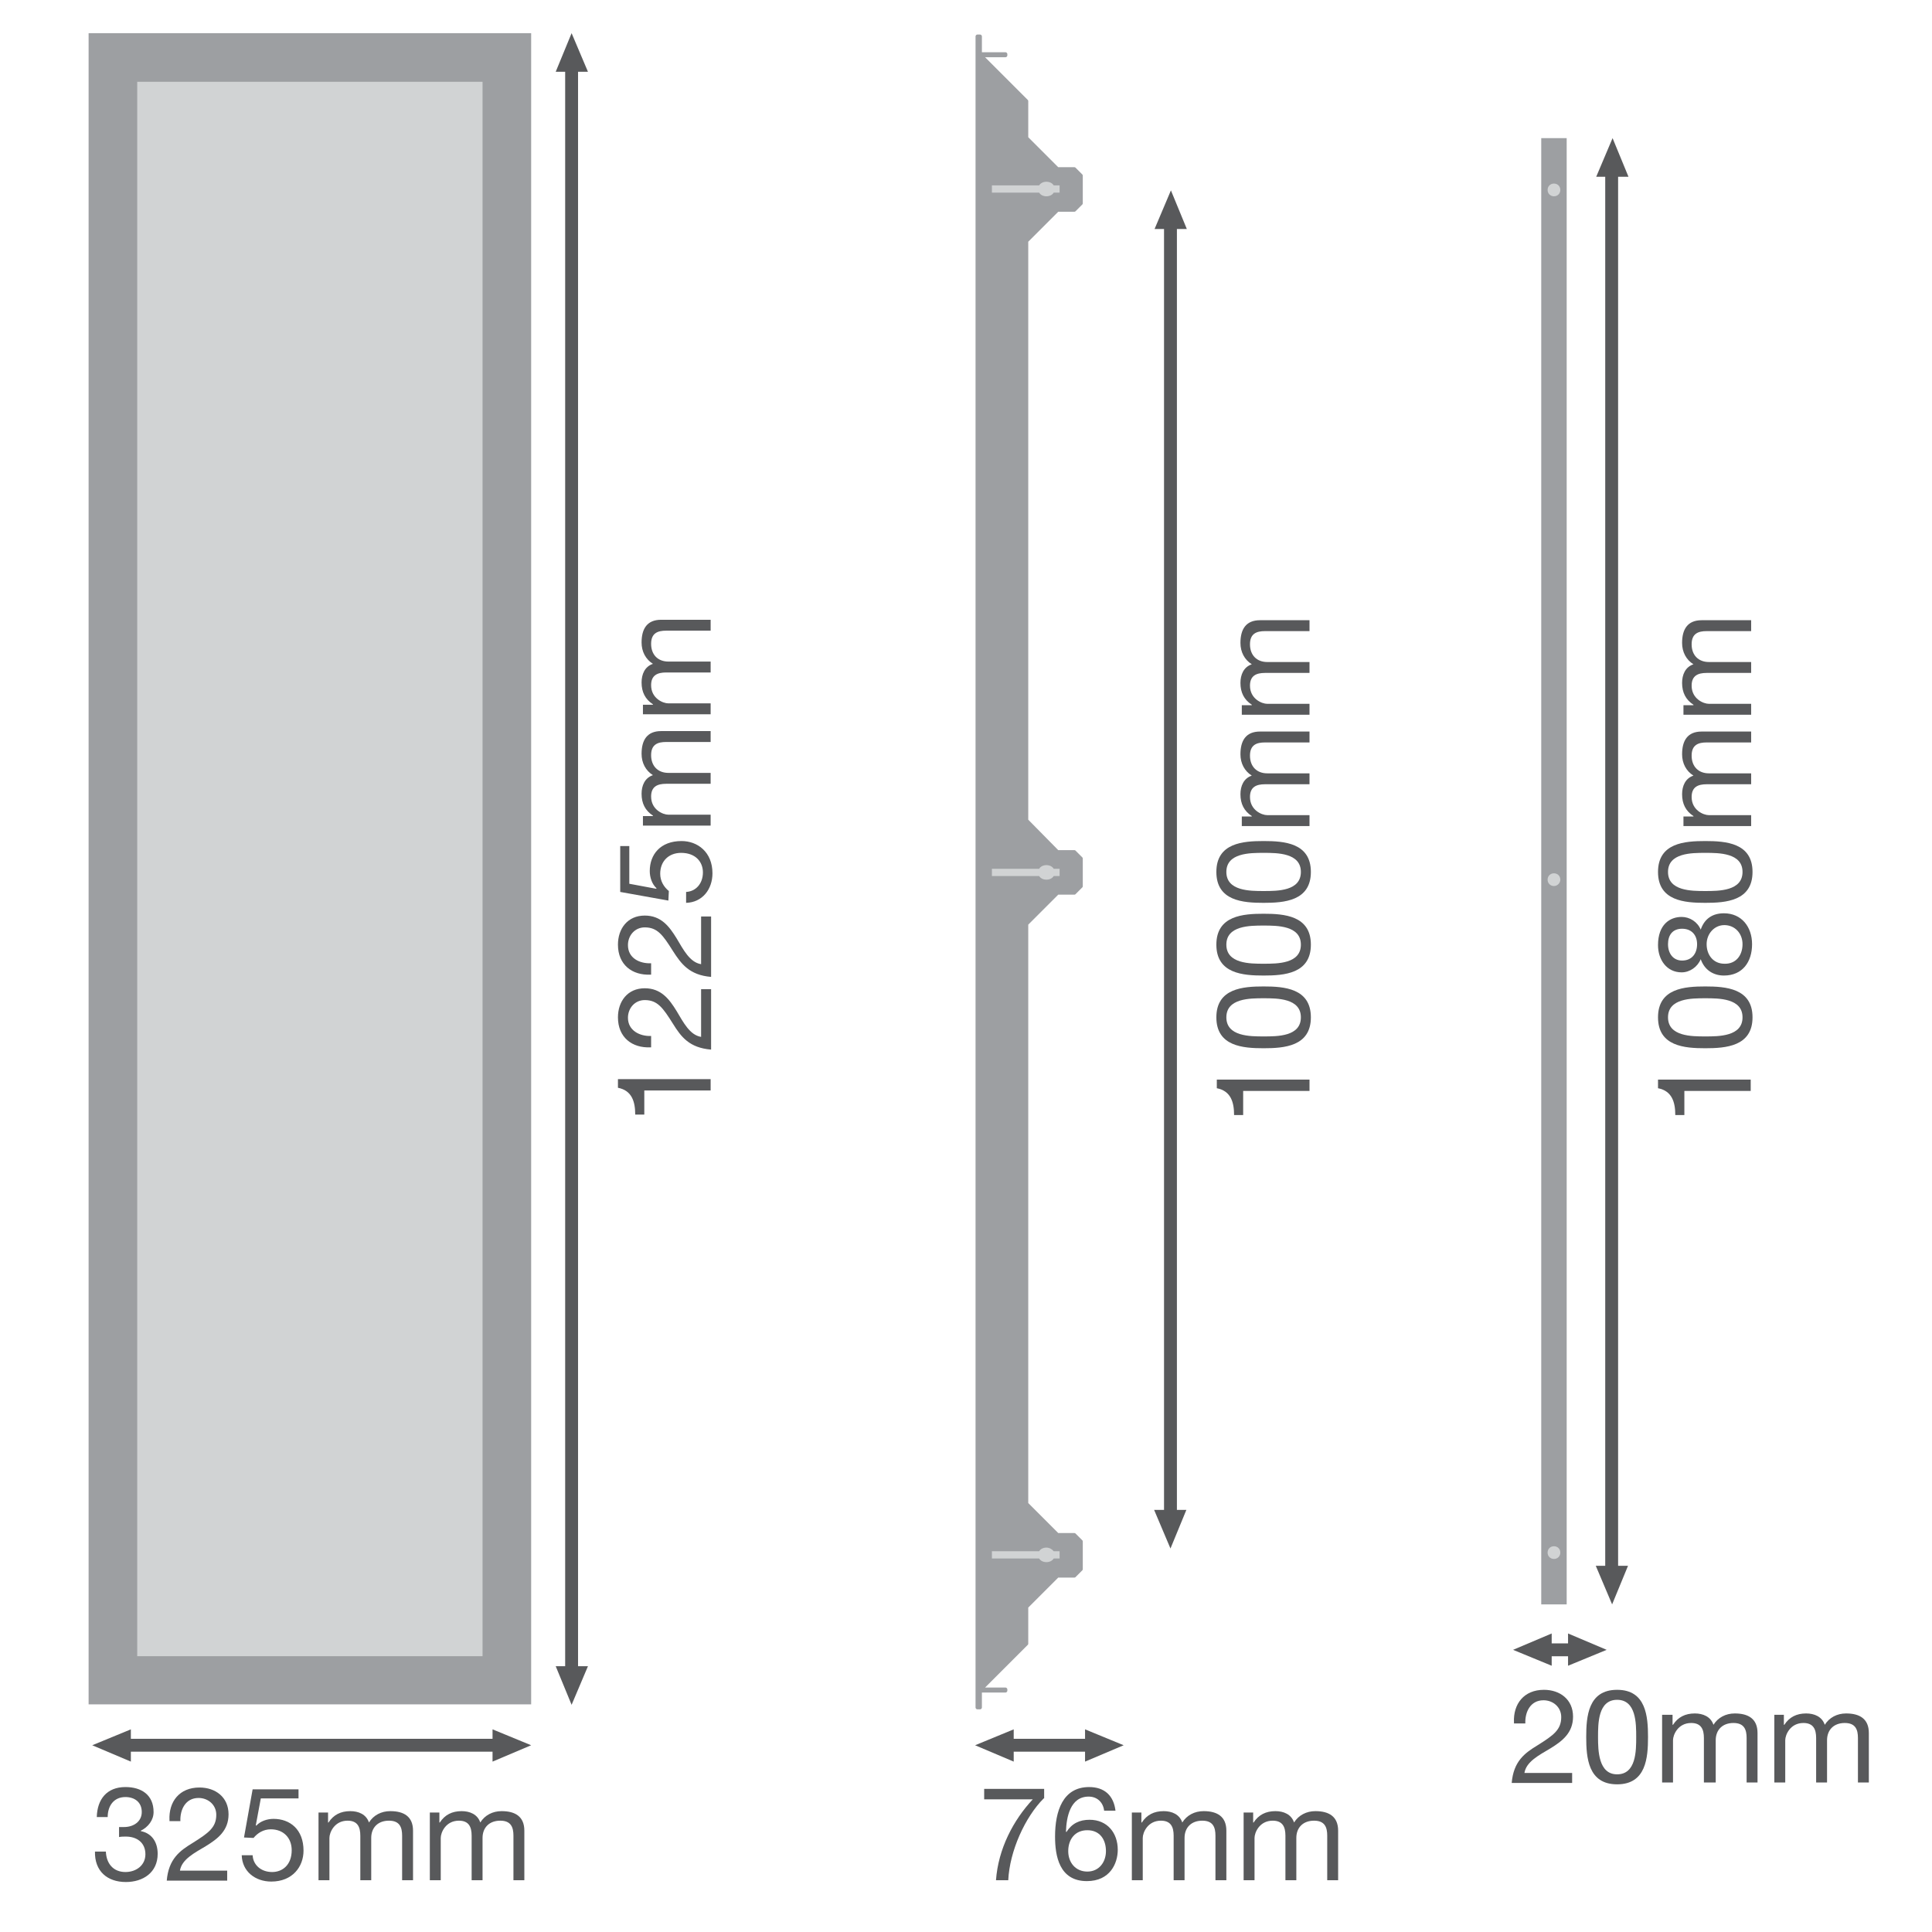 <?xml version="1.0" encoding="utf-8"?>
<!-- Generator: Adobe Illustrator 25.4.1, SVG Export Plug-In . SVG Version: 6.00 Build 0)  -->
<svg version="1.1" xmlns="http://www.w3.org/2000/svg" xmlns:xlink="http://www.w3.org/1999/xlink" x="0px" y="0px"
	 viewBox="0 0 425.2 425.2" style="enable-background:new 0 0 425.2 425.2;" xml:space="preserve">
<style type="text/css">
	.st0{display:none;}
	.st1{display:inline;fill:#D1D3D4;}
	.st2{fill:none;stroke:#58595B;stroke-width:2.835;stroke-linejoin:round;stroke-miterlimit:3.864;}
	.st3{fill:#58595B;}
	.st4{fill:#9D9FA2;}
	.st5{fill:#D1D3D4;}
</style>
<g id="Layer_2" class="st0">
	<rect x="7.1" y="7.1" class="st1" width="411" height="411"/>
</g>
<g id="Layer_1">
	<g>
		<line class="st2" x1="26.2" y1="384.1" x2="109.7" y2="384.1"/>
		<polygon class="st3" points="28.8,387.7 20.3,384.1 28.8,380.6 		"/>
		<polygon class="st3" points="108.4,387.7 116.9,384.1 108.4,380.6 		"/>
	</g>
	<line class="st2" x1="220.5" y1="384.1" x2="243.1" y2="384.1"/>
	<polygon class="st3" points="223.1,387.7 214.6,384.1 223.1,380.6 	"/>
	<polygon class="st3" points="238.8,387.7 247.3,384.1 238.8,380.6 	"/>
	<g>
		<line class="st2" x1="340.2" y1="363.1" x2="346.2" y2="363.1"/>
		<polygon class="st3" points="341.5,366.6 333,363.1 341.5,359.5 		"/>
		<polygon class="st3" points="345.1,366.6 353.6,363.1 345.1,359.5 		"/>
	</g>
	<line class="st2" x1="125.8" y1="14.5" x2="125.8" y2="367.9"/>
	<polygon class="st3" points="122.3,15.8 125.8,7.3 129.4,15.8 	"/>
	<polygon class="st3" points="122.3,366.7 125.8,375.2 129.4,366.7 	"/>
	<rect x="339.2" y="30.4" class="st4" width="5.6" height="322.7"/>
	<g>
		<path class="st5" d="M343.4,193.6c0-0.8-0.6-1.4-1.4-1.4c-0.8,0-1.4,0.6-1.4,1.4c0,0.8,0.6,1.4,1.4,1.4
			C342.8,195,343.4,194.3,343.4,193.6z"/>
		<path class="st5" d="M343.4,341.7c0-0.8-0.6-1.4-1.4-1.4c-0.8,0-1.4,0.6-1.4,1.4c0,0.8,0.6,1.4,1.4,1.4
			C342.8,343.1,343.4,342.5,343.4,341.7z"/>
		<path class="st5" d="M343.4,41.8c0,0.8-0.6,1.4-1.4,1.4c-0.8,0-1.4-0.6-1.4-1.4c0-0.8,0.6-1.4,1.4-1.4
			C342.8,40.4,343.4,41,343.4,41.8z"/>
	</g>
	<rect x="19.5" y="7.3" class="st4" width="97.4" height="367.8"/>
	<path class="st4" d="M226.3,180.4V53.2l6.6-6.6h3.5c0.1,0,0.2,0,0.3-0.1l1.5-1.5c0.1-0.1,0.1-0.2,0.1-0.3v-6c0-0.1,0-0.2-0.1-0.3
		l-1.5-1.5c-0.1-0.1-0.2-0.1-0.3-0.1h-3.5l-6.6-6.6v-7.9c0-0.1,0-0.2-0.1-0.3l-9.4-9.4h4.5c0.2,0,0.4-0.2,0.4-0.4v-0.3
		c0-0.2-0.2-0.4-0.4-0.4h-5.2V8c0-0.2-0.2-0.4-0.4-0.4h-0.6c-0.2,0-0.4,0.2-0.4,0.4v367.8c0,0.2,0.2,0.4,0.4,0.4h0.6
		c0.2,0,0.4-0.2,0.4-0.4v-3.3h5.2c0.2,0,0.4-0.2,0.4-0.4v-0.3c0-0.2-0.2-0.4-0.4-0.4h-4.5l9.4-9.4c0.1-0.1,0.1-0.2,0.1-0.3v-7.9
		l6.6-6.6h3.5c0.1,0,0.2,0,0.3-0.1l1.5-1.5c0.1-0.1,0.1-0.2,0.1-0.3v-6c0-0.1,0-0.2-0.1-0.3l-1.5-1.5c-0.1-0.1-0.2-0.1-0.3-0.1h-3.5
		l-6.6-6.6V203.5l6.6-6.6h3.5c0.1,0,0.2,0,0.3-0.1l1.5-1.5c0.1-0.1,0.1-0.2,0.1-0.3v-6c0-0.1,0-0.2-0.1-0.3l-1.5-1.5
		c-0.1-0.1-0.2-0.1-0.3-0.1h-3.5L226.3,180.4z"/>
	<path class="st5" d="M228.7,40.8c0.3-0.5,0.9-0.8,1.6-0.8s1.3,0.3,1.6,0.8h1.3v1.6h-1.3c-0.3,0.5-0.9,0.8-1.6,0.8s-1.3-0.3-1.6-0.8
		h-10.4v-1.6H228.7z"/>
	<path class="st5" d="M228.7,191.2c0.3-0.5,0.9-0.8,1.6-0.8s1.3,0.3,1.6,0.8h1.3v1.6h-1.3c-0.3,0.5-0.9,0.8-1.6,0.8
		s-1.3-0.3-1.6-0.8h-10.4v-1.6H228.7z"/>
	<path class="st5" d="M228.7,341.4c0.3-0.5,0.9-0.8,1.6-0.8s1.3,0.4,1.6,0.8h1.3v1.6h-1.3c-0.3,0.5-0.9,0.8-1.6,0.8
		s-1.3-0.3-1.6-0.8h-10.4v-1.6H228.7z"/>
	<rect x="30.2" y="18" class="st5" width="76" height="346.5"/>
	<g>
		<path class="st3" d="M26.3,402.1c0.2,0,0.4,0,0.5,0h0.5c2.1,0,3.9-1.2,3.9-3.3c0-2.2-1.6-3.3-3.6-3.3c-2.6,0-3.9,2-3.9,4.4h-2.4
			c0.1-3.9,2.2-6.6,6.3-6.6c3.5,0,6.2,1.7,6.2,5.5c0,1.8-1.2,3.3-2.8,4.1v0.1c2.5,0.5,3.7,2.5,3.7,5c0,4.1-3.2,6.2-7,6.2
			c-4.1,0-6.9-2.4-6.8-6.7h2.4c0.1,2.6,1.6,4.5,4.3,4.5c2.4,0,4.4-1.5,4.4-3.9c0-2.6-1.9-3.9-4.3-3.9c-0.5,0-1,0-1.5,0.1V402.1z"/>
		<path class="st3" d="M37.3,400.6c-0.2-4.1,2.2-7.2,6.6-7.2c3.5,0,6.4,2.1,6.4,5.9c0,3.6-2.4,5.4-5,7c-2.5,1.5-5.3,2.9-5.7,5.4H50
			v2.2H36.7c0.4-4.8,2.9-6.6,5.7-8.3c3.5-2.2,5.2-3.4,5.2-6.2c0-2.2-1.8-3.7-3.9-3.7c-2.9,0-4.1,2.6-4,5.1H37.3z"/>
		<path class="st3" d="M65.6,395.8h-8.2l-1.1,5.9l0.1,0.1c0.9-1,2.4-1.5,3.8-1.5c3.6,0,6.6,2.3,6.6,7c0,3.5-2.4,6.8-7.1,6.8
			c-3.5,0-6.4-2.2-6.5-5.8h2.4c0.1,2.1,1.8,3.7,4.3,3.7c2.3,0,4.3-1.6,4.3-4.8c0-2.7-1.8-4.6-4.6-4.6c-1.6,0-2.9,0.8-3.8,1.9
			l-2.1-0.1l1.9-10.6h10.1V395.8z"/>
		<path class="st3" d="M69.9,398.9h2.3v2.2h0.1c1.1-1.7,2.7-2.5,4.8-2.5c1.8,0,3.5,0.7,4.1,2.5c1-1.6,2.7-2.5,4.7-2.5
			c3,0,5,1.2,5,4.3v10.9h-2.4V404c0-1.8-0.5-3.3-2.9-3.3c-2.4,0-3.9,1.5-3.9,3.8v9.3h-2.4V404c0-1.9-0.6-3.3-2.8-3.3
			c-2.9,0-4,2.6-4,3.8v9.3h-2.4V398.9z"/>
		<path class="st3" d="M94.4,398.9h2.3v2.2h0.1c1.1-1.7,2.7-2.5,4.8-2.5c1.8,0,3.5,0.7,4.1,2.5c1-1.6,2.7-2.5,4.7-2.5
			c3,0,5,1.2,5,4.3v10.9h-2.4V404c0-1.8-0.5-3.3-2.9-3.3c-2.4,0-3.9,1.5-3.9,3.8v9.3h-2.4V404c0-1.9-0.6-3.3-2.8-3.3
			c-2.9,0-4,2.6-4,3.8v9.3h-2.4V398.9z"/>
	</g>
	<g>
		<path class="st3" d="M229.7,395.8c-4.1,4.1-7.5,11.6-7.8,18h-2.7c0.5-6.9,3.8-13.2,8.1-17.8h-10.7v-2.3h13.2V395.8z"/>
		<path class="st3" d="M243,398.5c-0.2-1.8-1.5-3.1-3.4-3.1c-4.1,0-4.9,4.6-5,7.7l0.1,0.1c1.2-1.9,2.9-2.7,5.1-2.7
			c3.9,0,6.2,2.9,6.2,6.6c0,3-1.7,6.9-6.8,6.9c-6.1,0-7-5.6-7-9.8c0-5.6,1.7-10.9,7.5-10.9c3.4,0,5.4,1.9,5.8,5.2H243z M235.1,407.4
			c0,2.5,1.6,4.5,4.2,4.5c2.6,0,4.1-2.1,4.1-4.5c0-2.5-1.3-4.6-4.1-4.6C236.6,402.8,235.1,404.8,235.1,407.4z"/>
		<path class="st3" d="M248.9,398.9h2.3v2.2h0.1c1.1-1.7,2.7-2.5,4.8-2.5c1.8,0,3.5,0.7,4.1,2.5c1-1.6,2.7-2.5,4.7-2.5
			c3,0,5,1.2,5,4.3v10.9h-2.4V404c0-1.8-0.5-3.3-2.9-3.3s-3.9,1.5-3.9,3.8v9.3h-2.4V404c0-1.9-0.6-3.3-2.8-3.3c-2.9,0-4,2.6-4,3.8
			v9.3h-2.4V398.9z"/>
		<path class="st3" d="M273.5,398.9h2.3v2.2h0.1c1.1-1.7,2.7-2.5,4.8-2.5c1.8,0,3.5,0.7,4.1,2.5c1-1.6,2.7-2.5,4.7-2.5
			c3,0,5,1.2,5,4.3v10.9h-2.4V404c0-1.8-0.5-3.3-2.9-3.3c-2.4,0-3.9,1.5-3.9,3.8v9.3h-2.4V404c0-1.9-0.6-3.3-2.8-3.3
			c-2.9,0-4,2.6-4,3.8v9.3h-2.4V398.9z"/>
	</g>
	<g>
		<path class="st3" d="M333.2,379.1c-0.2-4.1,2.2-7.2,6.6-7.2c3.5,0,6.4,2.1,6.4,5.9c0,3.6-2.4,5.4-5,7c-2.5,1.5-5.3,2.9-5.7,5.4
			h10.5v2.2h-13.3c0.4-4.8,2.9-6.6,5.7-8.3c3.5-2.2,5.2-3.4,5.2-6.2c0-2.2-1.8-3.7-3.9-3.7c-2.9,0-4.1,2.6-4,5.1H333.2z"/>
		<path class="st3" d="M355.9,371.9c6.4,0,6.8,5.9,6.8,10.4c0,4.5-0.4,10.4-6.8,10.4c-6.4,0-6.8-5.9-6.8-10.4
			C349.1,377.8,349.5,371.9,355.9,371.9z M355.9,390.5c4.2,0,4.2-5.2,4.2-8.2c0-3,0-8.2-4.2-8.2c-4.2,0-4.2,5.2-4.2,8.2
			C351.7,385.3,351.8,390.5,355.9,390.5z"/>
		<path class="st3" d="M365.8,377.4h2.3v2.2h0.1c1.1-1.7,2.7-2.5,4.8-2.5c1.8,0,3.5,0.7,4.1,2.5c1-1.6,2.7-2.5,4.7-2.5
			c3,0,5,1.2,5,4.3v10.9h-2.4v-9.8c0-1.8-0.5-3.3-2.9-3.3c-2.4,0-3.9,1.5-3.9,3.8v9.3H375v-9.8c0-1.9-0.6-3.3-2.8-3.3
			c-2.9,0-4,2.6-4,3.8v9.3h-2.4V377.4z"/>
		<path class="st3" d="M390.3,377.4h2.3v2.2h0.1c1.1-1.7,2.7-2.5,4.8-2.5c1.8,0,3.5,0.7,4.1,2.5c1-1.6,2.7-2.5,4.7-2.5
			c3,0,5,1.2,5,4.3v10.9h-2.4v-9.8c0-1.8-0.5-3.3-2.9-3.3s-3.9,1.5-3.9,3.8v9.3h-2.4v-9.8c0-1.9-0.6-3.3-2.8-3.3c-2.9,0-4,2.6-4,3.8
			v9.3h-2.4V377.4z"/>
	</g>
	<g>
		<g>
			<path class="st3" d="M156.4,237.6v2.4h-14.6v5.3h-2c0-2.8-0.7-5.3-3.8-5.9v-1.9H156.4z"/>
			<path class="st3" d="M143.2,230.5c-4.1,0.2-7.2-2.2-7.2-6.6c0-3.5,2.1-6.4,5.9-6.4c3.6,0,5.4,2.4,7,5c1.5,2.5,2.9,5.3,5.4,5.7
				v-10.5h2.2v13.3c-4.8-0.4-6.6-2.8-8.4-5.7c-2.2-3.5-3.4-5.2-6.2-5.2c-2.2,0-3.7,1.8-3.7,3.9c0,2.8,2.6,4.1,5.1,4V230.5z"/>
			<path class="st3" d="M143.2,214.5c-4.1,0.2-7.2-2.2-7.2-6.6c0-3.5,2.1-6.4,5.9-6.4c3.6,0,5.4,2.4,7,5c1.5,2.5,2.9,5.3,5.4,5.7
				v-10.5h2.2v13.3c-4.8-0.4-6.6-2.9-8.4-5.7c-2.2-3.5-3.4-5.2-6.2-5.2c-2.2,0-3.7,1.8-3.7,3.9c0,2.9,2.6,4.1,5.1,4V214.5z"/>
			<path class="st3" d="M138.5,186.3v8.2l5.9,1.1l0.1-0.1c-1-0.9-1.5-2.4-1.5-3.8c0-3.6,2.3-6.6,7-6.6c3.5,0,6.8,2.4,6.8,7.1
				c0,3.5-2.2,6.4-5.8,6.5v-2.4c2.1-0.1,3.7-1.8,3.7-4.3c0-2.3-1.6-4.3-4.8-4.3c-2.7,0-4.6,1.8-4.6,4.6c0,1.6,0.8,2.9,1.9,3.8
				l-0.1,2.1l-10.6-1.9v-10.1H138.5z"/>
			<path class="st3" d="M141.5,181.9v-2.3h2.2v-0.1c-1.7-1.1-2.5-2.7-2.5-4.8c0-1.8,0.7-3.5,2.5-4.1c-1.6-1-2.5-2.7-2.5-4.7
				c0-3,1.2-5,4.3-5h10.9v2.4h-9.8c-1.8,0-3.3,0.5-3.3,2.9c0,2.4,1.5,3.9,3.8,3.9h9.3v2.4h-9.8c-1.9,0-3.3,0.6-3.3,2.8
				c0,2.9,2.6,4,3.8,4h9.3v2.4H141.5z"/>
			<path class="st3" d="M141.5,157.4v-2.3h2.2V155c-1.7-1.1-2.5-2.7-2.5-4.8c0-1.8,0.7-3.5,2.5-4.1c-1.6-1-2.5-2.7-2.5-4.7
				c0-3,1.2-5,4.3-5h10.9v2.4h-9.8c-1.8,0-3.3,0.5-3.3,2.9c0,2.4,1.5,3.9,3.8,3.9h9.3v2.4h-9.8c-1.9,0-3.3,0.6-3.3,2.8
				c0,2.9,2.6,4,3.8,4h9.3v2.4H141.5z"/>
		</g>
	</g>
	<g>
		<polygon class="st3" points="254.1,50.4 257.7,41.9 261.2,50.4 		"/>
		<line class="st2" x1="257.6" y1="48.8" x2="257.6" y2="334"/>
		<polygon class="st3" points="254,332.3 257.6,340.8 261.1,332.3 		"/>
	</g>
	<g>
		<g>
			<path class="st3" d="M288.2,237.7v2.4h-14.6v5.3h-2c0-2.8-0.7-5.3-3.8-5.9v-1.9H288.2z"/>
			<path class="st3" d="M267.7,223.9c0-6.4,5.9-6.8,10.4-6.8c4.5,0,10.4,0.4,10.4,6.8c0,6.4-5.9,6.8-10.4,6.8
				C273.6,230.7,267.7,230.3,267.7,223.9z M286.3,223.9c0-4.2-5.2-4.2-8.2-4.2c-3,0-8.2,0-8.2,4.2c0,4.2,5.2,4.2,8.2,4.2
				C281.2,228.1,286.3,228.1,286.3,223.9z"/>
			<path class="st3" d="M267.7,207.9c0-6.4,5.9-6.8,10.4-6.8c4.5,0,10.4,0.4,10.4,6.8s-5.9,6.8-10.4,6.8
				C273.6,214.7,267.7,214.3,267.7,207.9z M286.3,207.9c0-4.2-5.2-4.2-8.2-4.2c-3,0-8.2,0-8.2,4.2c0,4.2,5.2,4.2,8.2,4.2
				C281.2,212.1,286.3,212.1,286.3,207.9z"/>
			<path class="st3" d="M267.7,191.9c0-6.4,5.9-6.8,10.4-6.8c4.5,0,10.4,0.4,10.4,6.8c0,6.4-5.9,6.8-10.4,6.8
				C273.6,198.7,267.7,198.3,267.7,191.9z M286.3,191.9c0-4.2-5.2-4.2-8.2-4.2c-3,0-8.2,0-8.2,4.2c0,4.2,5.2,4.2,8.2,4.2
				C281.2,196.1,286.3,196.1,286.3,191.9z"/>
			<path class="st3" d="M273.3,182v-2.3h2.2v-0.1c-1.7-1.1-2.5-2.7-2.5-4.8c0-1.8,0.7-3.5,2.5-4.1c-1.6-1-2.5-2.7-2.5-4.7
				c0-3,1.2-5,4.3-5h10.9v2.4h-9.8c-1.8,0-3.3,0.5-3.3,2.9c0,2.4,1.5,3.9,3.8,3.9h9.3v2.4h-9.8c-1.9,0-3.3,0.6-3.3,2.8
				c0,2.9,2.6,4,3.8,4h9.3v2.4H273.3z"/>
			<path class="st3" d="M273.3,157.5v-2.3h2.2v-0.1c-1.7-1.1-2.5-2.7-2.5-4.8c0-1.8,0.7-3.5,2.5-4.1c-1.6-1-2.5-2.7-2.5-4.7
				c0-3,1.2-5,4.3-5h10.9v2.4h-9.8c-1.8,0-3.3,0.5-3.3,2.9c0,2.4,1.5,3.9,3.8,3.9h9.3v2.4h-9.8c-1.9,0-3.3,0.6-3.3,2.8
				c0,2.9,2.6,4,3.8,4h9.3v2.4H273.3z"/>
		</g>
	</g>
	<polygon class="st3" points="351.3,38.9 354.9,30.4 358.4,38.9 	"/>
	<line class="st2" x1="354.7" y1="38.5" x2="354.7" y2="345.4"/>
	<polygon class="st3" points="351.2,344.6 354.8,353.1 358.3,344.6 	"/>
	<g>
		<g>
			<path class="st3" d="M385.3,237.7v2.4h-14.6v5.3h-2c0-2.8-0.7-5.3-3.8-5.9v-1.9H385.3z"/>
			<path class="st3" d="M364.9,223.9c0-6.4,5.9-6.8,10.4-6.8c4.5,0,10.4,0.4,10.4,6.8c0,6.4-5.9,6.8-10.4,6.8
				C370.8,230.7,364.9,230.3,364.9,223.9z M383.5,223.9c0-4.2-5.2-4.2-8.2-4.2c-3,0-8.2,0-8.2,4.2c0,4.2,5.2,4.2,8.2,4.2
				C378.3,228.1,383.5,228.1,383.5,223.9z"/>
			<path class="st3" d="M364.9,208c0-4.5,2.6-6.2,5.2-6.2c1.8,0,3.5,1.1,4.2,2.8c0.8-2.4,2.6-3.6,5.1-3.6c3.9,0,6.2,3,6.2,6.8
				c0,3.9-2.1,6.9-6.2,6.9c-2.4,0-4.3-1.3-5.1-3.6c-0.7,1.7-2.4,2.9-4.2,2.9C366.8,214,364.9,211.2,364.9,208z M373.5,207.8
				c0-2-1.2-3.4-3.3-3.4s-3.1,1.4-3.1,3.4c0,2,1.1,3.6,3.1,3.6C372.4,211.4,373.5,209.8,373.5,207.8z M383.5,207.8
				c0-2.4-1.7-4.2-4-4.2c-2.2,0-3.9,1.9-3.9,4.2c0,2.4,1.5,4.3,3.9,4.3C382,212.2,383.5,210.3,383.5,207.8z"/>
			<path class="st3" d="M364.9,191.9c0-6.4,5.9-6.8,10.4-6.8c4.5,0,10.4,0.4,10.4,6.8c0,6.4-5.9,6.8-10.4,6.8
				C370.8,198.7,364.9,198.3,364.9,191.9z M383.5,191.9c0-4.2-5.2-4.2-8.2-4.2c-3,0-8.2,0-8.2,4.2c0,4.2,5.2,4.2,8.2,4.2
				C378.3,196.1,383.5,196.1,383.5,191.9z"/>
			<path class="st3" d="M370.5,182v-2.3h2.2v-0.1c-1.7-1.1-2.5-2.7-2.5-4.8c0-1.8,0.7-3.5,2.5-4.1c-1.6-1-2.5-2.7-2.5-4.7
				c0-3,1.2-5,4.3-5h10.9v2.4h-9.8c-1.8,0-3.3,0.5-3.3,2.9c0,2.4,1.5,3.9,3.8,3.9h9.3v2.4h-9.8c-1.9,0-3.3,0.6-3.3,2.8
				c0,2.9,2.6,4,3.8,4h9.3v2.4H370.5z"/>
			<path class="st3" d="M370.5,157.5v-2.3h2.2v-0.1c-1.7-1.1-2.5-2.7-2.5-4.8c0-1.8,0.7-3.5,2.5-4.1c-1.6-1-2.5-2.7-2.5-4.7
				c0-3,1.2-5,4.3-5h10.9v2.4h-9.8c-1.8,0-3.3,0.5-3.3,2.9c0,2.4,1.5,3.9,3.8,3.9h9.3v2.4h-9.8c-1.9,0-3.3,0.6-3.3,2.8
				c0,2.9,2.6,4,3.8,4h9.3v2.4H370.5z"/>
		</g>
	</g>
	<g>
	</g>
	<g>
	</g>
	<g>
	</g>
	<g>
	</g>
	<g>
	</g>
	<g>
	</g>
</g>
</svg>
